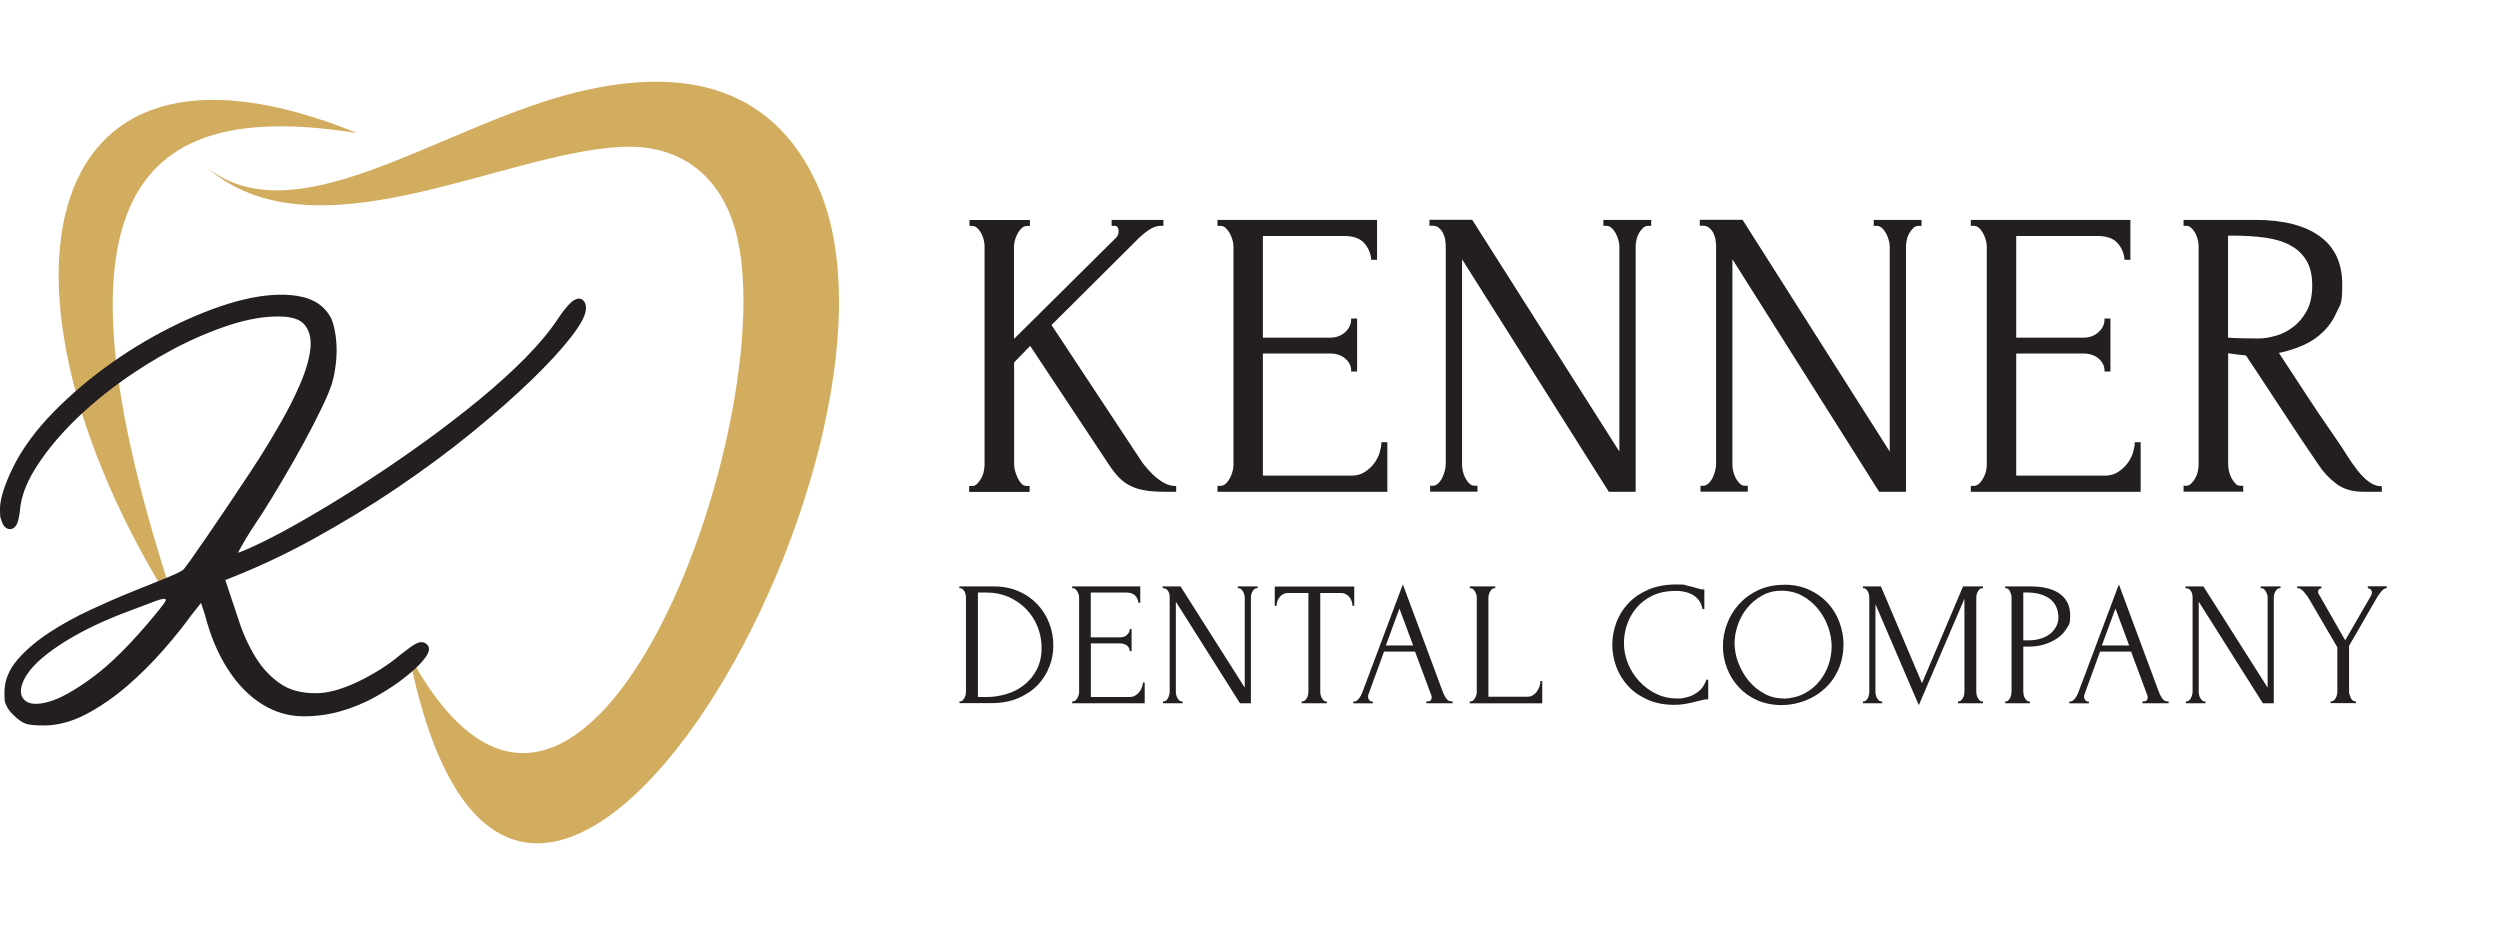 <svg width="306" height="114" viewBox="0 0 306 114" fill="none" xmlns="http://www.w3.org/2000/svg">
<path fill-rule="evenodd" clip-rule="evenodd" d="M89.624 26.918C87.502 21.085 82.936 17.695 76.193 17.974C61.658 18.56 38.369 32.052 25.23 20.416C35.953 29.066 53.239 15.923 69.505 11.569C82.322 8.137 94.372 9.658 100.194 22.983C114.547 55.911 62.984 145.098 50.041 80.064C71.808 120.666 97.262 47.93 89.611 26.931" fill="#D3AD5F"/>
<path fill-rule="evenodd" clip-rule="evenodd" d="M43.702 16.285C2.723 -0.402 -2.583 37.298 21.837 75.194C3.449 20.722 19.087 12.407 43.702 16.285Z" fill="#D3AD5F"/>
<path d="M70.985 36.559C70.65 36.517 70.3 36.657 69.938 36.977C69.686 37.201 69.421 37.494 69.128 37.856C68.849 38.205 68.583 38.568 68.374 38.903C67.355 40.452 66 42.084 64.353 43.758C62.691 45.447 60.792 47.163 58.712 48.879C56.617 50.595 54.397 52.312 52.08 53.986C49.748 55.674 47.43 57.265 45.196 58.716C42.934 60.195 40.742 61.548 38.69 62.762C36.637 63.976 34.794 64.995 33.217 65.804C31.653 66.599 30.396 67.185 29.488 67.534C29.349 67.59 29.223 67.632 29.125 67.66C29.237 67.436 29.405 67.129 29.642 66.711C30.215 65.706 30.983 64.492 31.932 63.097C32.812 61.716 33.719 60.237 34.627 58.688C35.548 57.139 36.414 55.618 37.196 54.167C37.992 52.702 38.704 51.335 39.304 50.079C39.932 48.795 40.351 47.791 40.617 47.01C40.784 46.437 40.938 45.768 41.035 45.042C41.147 44.303 41.203 43.577 41.203 42.865C41.203 42.154 41.147 41.456 41.035 40.8C40.924 40.145 40.784 39.573 40.603 39.126V39.098C39.835 37.508 38.438 36.545 36.414 36.224C34.515 35.917 32.295 36.071 29.81 36.67C27.366 37.257 24.699 38.247 21.879 39.587C19.073 40.926 16.322 42.531 13.739 44.358C11.142 46.186 8.726 48.223 6.562 50.428C4.384 52.646 2.695 54.949 1.55 57.293C0.503 59.469 0 61.102 0 62.288C0 63.474 0.056 63.32 0.182 63.725C0.237 63.92 0.419 64.52 0.935 64.716C1.061 64.757 1.689 64.953 2.08 64.116C2.234 63.781 2.346 63.264 2.443 62.483V62.455C2.569 60.892 3.183 59.19 4.272 57.432C5.389 55.618 6.842 53.804 8.573 52.032C10.318 50.246 12.315 48.544 14.507 46.94C16.699 45.335 18.989 43.912 21.279 42.698C23.569 41.484 25.858 40.521 28.064 39.796C30.256 39.084 32.253 38.736 34.012 38.736C35.772 38.736 36.763 39.098 37.321 39.796C37.894 40.535 38.117 41.47 37.992 42.67C37.852 43.94 37.433 45.391 36.749 46.982C36.051 48.6 35.241 50.205 34.334 51.767C33.971 52.409 33.468 53.274 32.784 54.404C32.127 55.493 31.36 56.693 30.508 57.976C29.656 59.26 28.776 60.572 27.883 61.911C26.989 63.237 26.151 64.478 25.384 65.595C24.588 66.753 23.945 67.674 23.415 68.427C22.773 69.348 22.521 69.641 22.424 69.739C22.27 69.864 21.795 70.157 20.371 70.729C19.184 71.204 17.788 71.776 16.182 72.418C14.577 73.059 12.859 73.813 11.058 74.65C9.257 75.487 7.568 76.422 6.046 77.413C4.51 78.417 3.211 79.519 2.178 80.705C1.089 81.947 0.545 83.301 0.545 84.738C0.545 86.175 0.614 85.91 0.768 86.314C0.922 86.733 1.243 87.152 1.717 87.584C2.234 88.1 2.695 88.421 3.142 88.575C3.56 88.728 4.272 88.798 5.362 88.798C7.065 88.798 8.838 88.324 10.597 87.389C12.315 86.482 13.976 85.324 15.554 83.97C17.104 82.631 18.598 81.152 19.952 79.603C21.307 78.068 22.479 76.603 23.443 75.264C23.89 74.692 24.281 74.203 24.602 73.799C24.741 74.203 24.895 74.664 25.076 75.208C25.719 77.748 26.654 79.994 27.869 81.877C29.098 83.803 30.564 85.282 32.211 86.273C33.663 87.152 35.227 87.626 36.861 87.668C38.452 87.71 40.044 87.514 41.594 87.082C43.13 86.649 44.61 86.049 45.964 85.282C47.319 84.528 48.505 83.747 49.511 82.952C50.516 82.156 51.298 81.445 51.814 80.803C52.108 80.454 52.889 79.505 52.275 78.892C52.108 78.724 51.647 78.389 50.893 78.794C50.544 78.975 49.971 79.38 49.148 80.036H49.134C48.324 80.733 47.458 81.361 46.551 81.933C45.643 82.505 44.694 83.022 43.758 83.468C42.837 83.915 41.915 84.249 41.035 84.501C40.17 84.738 39.36 84.849 38.62 84.849C36.875 84.849 35.409 84.459 34.278 83.663C33.119 82.854 32.114 81.794 31.304 80.482C30.48 79.157 29.768 77.608 29.209 75.892C28.679 74.287 28.134 72.641 27.576 70.994C31.164 69.613 34.738 67.953 38.243 66.027C41.887 64.032 45.406 61.883 48.701 59.651C51.996 57.418 55.068 55.144 57.846 52.87C60.611 50.609 63.04 48.461 65.079 46.493C67.103 44.526 68.723 42.768 69.882 41.275C71.138 39.656 71.725 38.526 71.725 37.717C71.725 36.908 71.264 36.601 70.985 36.559ZM20.05 73.882C19.785 74.259 19.338 74.817 18.71 75.571C16.001 78.822 13.557 81.264 11.365 82.882C9.173 84.501 7.358 85.519 5.92 85.91C4.482 86.3 3.491 86.217 2.946 85.631C2.402 85.045 2.429 84.194 3.002 83.064C3.672 81.78 5.082 80.412 7.26 78.975C9.425 77.538 12.078 76.213 15.205 75.013C16.741 74.427 17.9 73.994 18.682 73.701C19.45 73.408 19.938 73.269 20.148 73.296C20.357 73.324 20.329 73.52 20.05 73.897V73.882Z" fill="#231F20"/>
<path d="M125.661 59.581H125.913V60.083H118.75V59.581H119.001C119.267 59.581 119.504 59.483 119.7 59.274C119.895 59.079 120.076 58.841 120.23 58.576C120.384 58.311 120.495 58.018 120.551 57.697C120.621 57.376 120.649 57.083 120.649 56.818V30.127C120.649 29.889 120.621 29.624 120.551 29.331C120.481 29.024 120.37 28.745 120.23 28.48C120.076 28.215 119.909 27.992 119.7 27.81C119.504 27.629 119.281 27.531 119.043 27.531H118.792V27.029H125.955V27.531H125.703C125.438 27.531 125.201 27.629 125.005 27.81C124.81 27.992 124.628 28.215 124.475 28.48C124.321 28.745 124.209 29.024 124.126 29.331C124.042 29.638 124 29.903 124 30.127V41.749L136.734 29.122C136.929 28.885 137.041 28.62 137.041 28.327C137.041 27.797 136.845 27.531 136.44 27.531H136.189V27.029H142.305V27.531H142.053C141.579 27.531 141.104 27.699 140.601 28.034C140.099 28.369 139.596 28.787 139.093 29.289L128.566 39.754L139.638 56.539C139.666 56.609 139.819 56.804 140.085 57.139C140.35 57.474 140.671 57.823 141.062 58.186C141.439 58.548 141.886 58.883 142.36 59.162C142.849 59.441 143.338 59.595 143.84 59.595V60.097H142.64C141.634 60.097 140.797 60.041 140.112 59.916C139.428 59.804 138.828 59.609 138.339 59.344C137.837 59.079 137.39 58.744 137.013 58.339C136.622 57.934 136.231 57.432 135.84 56.832L126.122 42.154L124.014 44.303V56.818C124.014 57.083 124.056 57.362 124.14 57.669C124.223 57.976 124.335 58.269 124.461 58.548C124.6 58.828 124.768 59.079 124.963 59.274C125.159 59.469 125.396 59.581 125.661 59.581Z" fill="#231F20"/>
<path d="M143.966 60.195H142.654C141.648 60.195 140.783 60.139 140.098 60.014C139.4 59.902 138.8 59.693 138.283 59.428C137.767 59.163 137.32 58.814 136.929 58.409C136.538 58.005 136.147 57.502 135.742 56.888L126.094 42.336L124.126 44.359V56.833C124.126 57.084 124.167 57.363 124.251 57.656C124.335 57.949 124.447 58.242 124.572 58.521C124.698 58.786 124.866 59.023 125.047 59.218C125.229 59.4 125.424 59.483 125.661 59.483H126.024V60.209H118.624V59.483H118.987C119.225 59.483 119.434 59.4 119.602 59.218C119.797 59.023 119.965 58.8 120.104 58.549C120.244 58.297 120.356 58.005 120.412 57.697C120.481 57.391 120.509 57.098 120.509 56.846V30.155C120.509 29.931 120.481 29.666 120.412 29.373C120.342 29.08 120.244 28.815 120.104 28.55C119.965 28.299 119.797 28.076 119.602 27.908C119.42 27.741 119.239 27.657 119.029 27.657H118.666V26.932H126.066V27.657H125.703C125.466 27.657 125.256 27.741 125.075 27.908C124.879 28.09 124.712 28.299 124.572 28.55C124.433 28.815 124.307 29.094 124.237 29.373C124.153 29.666 124.112 29.918 124.112 30.141V41.484L136.65 29.052C136.831 28.843 136.915 28.606 136.915 28.327C136.915 27.713 136.636 27.643 136.426 27.643H136.063V26.918H142.402V27.643H142.039C141.592 27.643 141.132 27.811 140.643 28.132C140.154 28.453 139.652 28.871 139.163 29.373L128.705 39.782L139.735 56.484C139.763 56.526 139.833 56.651 140.182 57.07C140.448 57.404 140.769 57.753 141.146 58.116C141.523 58.479 141.955 58.8 142.43 59.079C142.891 59.344 143.366 59.483 143.854 59.483H143.966V60.209V60.195ZM126.136 41.973L135.938 56.763C136.329 57.363 136.72 57.851 137.097 58.256C137.474 58.646 137.906 58.981 138.395 59.232C138.884 59.497 139.47 59.679 140.14 59.79C140.811 59.902 141.662 59.958 142.654 59.958H143.743V59.679C143.268 59.665 142.779 59.511 142.318 59.246C141.83 58.953 141.383 58.618 140.992 58.256C140.601 57.893 140.28 57.53 140.001 57.195C139.638 56.735 139.554 56.623 139.54 56.567L128.412 39.726L128.482 39.657L139.009 29.192C139.512 28.69 140.029 28.257 140.531 27.922C141.048 27.573 141.565 27.406 142.053 27.406H142.193V27.141H136.315V27.406H136.454C136.775 27.406 137.166 27.559 137.166 28.327C137.166 29.094 137.055 28.955 136.831 29.206L123.902 42.029V30.127C123.902 29.876 123.944 29.597 124.028 29.29C124.112 28.983 124.237 28.69 124.391 28.411C124.544 28.132 124.726 27.894 124.935 27.699C125.159 27.49 125.424 27.392 125.717 27.392H125.857V27.127H118.918V27.392H119.057C119.322 27.392 119.56 27.49 119.783 27.699C119.993 27.894 120.174 28.132 120.328 28.411C120.481 28.69 120.593 28.983 120.663 29.29C120.733 29.597 120.761 29.876 120.761 30.113V56.805C120.761 57.07 120.733 57.377 120.663 57.712C120.593 58.046 120.481 58.353 120.328 58.618C120.174 58.898 119.993 59.135 119.783 59.344C119.56 59.567 119.295 59.679 119.001 59.679H118.862V59.944H125.801V59.679H125.661C125.368 59.679 125.103 59.567 124.879 59.344C124.67 59.135 124.489 58.883 124.349 58.59C124.209 58.297 124.098 58.005 124.014 57.697C123.93 57.391 123.888 57.098 123.888 56.819V44.247L126.122 41.959L126.136 41.973Z" fill="#231F20"/>
<path d="M149.132 59.581H149.383C149.649 59.581 149.886 59.483 150.082 59.302C150.277 59.12 150.459 58.897 150.612 58.632C150.766 58.367 150.877 58.088 150.961 57.781C151.045 57.474 151.087 57.195 151.087 56.93V30.127C151.087 29.889 151.045 29.624 150.961 29.331C150.877 29.024 150.766 28.745 150.612 28.48C150.459 28.215 150.291 27.992 150.082 27.81C149.886 27.629 149.649 27.531 149.383 27.531H149.132V27.029H168.428V31.689H167.925C167.856 30.922 167.562 30.252 167.018 29.666C166.487 29.08 165.65 28.787 164.519 28.787H154.438V41.456H162.759C163.527 41.456 164.17 41.219 164.686 40.759C165.203 40.298 165.468 39.74 165.468 39.112H165.971V45.377H165.468C165.468 44.777 165.217 44.261 164.714 43.828C164.211 43.396 163.555 43.172 162.759 43.172H154.438V58.353H165.412C166.041 58.353 166.599 58.2 167.06 57.907C167.534 57.6 167.925 57.251 168.233 56.832C168.554 56.414 168.777 55.967 168.931 55.479C169.084 54.99 169.154 54.586 169.154 54.251H169.657V60.111H149.104V59.609L149.132 59.581Z" fill="#231F20"/>
<path d="M169.796 60.195H149.02V59.469H149.383C149.621 59.469 149.83 59.386 150.012 59.218C150.207 59.051 150.375 58.828 150.514 58.576C150.654 58.325 150.766 58.046 150.849 57.753C150.933 57.46 150.975 57.195 150.975 56.93V30.127C150.975 29.903 150.933 29.638 150.849 29.359C150.766 29.066 150.654 28.787 150.514 28.536C150.375 28.285 150.193 28.062 150.012 27.894C149.83 27.727 149.621 27.643 149.383 27.643H149.02V26.918H168.554V31.801H167.828V31.689C167.758 30.95 167.465 30.294 166.948 29.722C166.431 29.164 165.622 28.885 164.533 28.885H154.577V41.331H162.787C163.527 41.331 164.142 41.108 164.644 40.661C165.133 40.215 165.384 39.684 165.384 39.098V38.987H166.11V45.475H165.384V45.363C165.384 44.791 165.147 44.317 164.672 43.898C164.197 43.479 163.569 43.27 162.787 43.27H154.577V58.214H165.44C166.054 58.214 166.585 58.074 167.032 57.781C167.493 57.488 167.87 57.139 168.177 56.735C168.484 56.33 168.721 55.883 168.861 55.423C169.001 54.949 169.084 54.558 169.084 54.237V54.125H169.81V60.223L169.796 60.195ZM149.244 59.972H169.559V54.335H169.28C169.266 54.656 169.182 55.046 169.056 55.479C168.903 55.967 168.665 56.442 168.33 56.86C168.009 57.293 167.604 57.656 167.13 57.962C166.641 58.269 166.068 58.437 165.412 58.437H154.326V43.033H162.759C163.583 43.033 164.267 43.256 164.784 43.717C165.273 44.149 165.538 44.651 165.58 45.237H165.859V39.21H165.58C165.552 39.824 165.273 40.368 164.77 40.828C164.239 41.317 163.555 41.554 162.759 41.554H154.326V28.648H164.519C165.677 28.648 166.557 28.955 167.116 29.569C167.646 30.141 167.953 30.81 168.037 31.564H168.316V27.141H149.244V27.406H149.383C149.677 27.406 149.942 27.503 150.165 27.713C150.375 27.908 150.556 28.145 150.71 28.424C150.863 28.703 150.989 28.996 151.073 29.303C151.157 29.61 151.199 29.889 151.199 30.141V56.944C151.199 57.223 151.157 57.516 151.073 57.823C150.989 58.13 150.863 58.423 150.71 58.702C150.556 58.981 150.375 59.218 150.165 59.413C149.942 59.623 149.677 59.721 149.383 59.721H149.244V59.986V59.972Z" fill="#231F20"/>
<path d="M180.478 59.581H180.729V60.083H175.172V59.581H175.423C175.661 59.581 175.884 59.483 176.093 59.274C176.317 59.079 176.484 58.841 176.624 58.576C176.75 58.311 176.861 58.018 176.945 57.697C177.029 57.376 177.071 57.083 177.071 56.818V30.127C177.071 29.889 177.043 29.624 177.001 29.331C176.945 29.024 176.861 28.745 176.722 28.48C176.582 28.215 176.401 27.992 176.177 27.81C175.94 27.629 175.661 27.531 175.326 27.531H175.074V27.029H180.143L198.336 55.674V30.127C198.336 29.889 198.294 29.624 198.21 29.331C198.126 29.024 198.014 28.745 197.861 28.48C197.707 28.215 197.54 27.992 197.33 27.81C197.135 27.629 196.897 27.531 196.632 27.531H196.381V27.029H201.994V27.531H201.742C201.477 27.531 201.24 27.629 201.044 27.81C200.849 27.992 200.667 28.215 200.514 28.48C200.36 28.745 200.248 29.024 200.193 29.331C200.123 29.638 200.095 29.903 200.095 30.127V60.083H196.981L178.83 31.326V56.818C178.83 57.083 178.858 57.376 178.928 57.697C178.998 58.018 179.109 58.311 179.249 58.576C179.403 58.841 179.57 59.079 179.78 59.274C179.975 59.469 180.212 59.581 180.478 59.581Z" fill="#231F20"/>
<path d="M200.192 60.195H196.911L196.883 60.139L178.956 31.731V56.832C178.956 57.097 178.984 57.376 179.053 57.683C179.123 57.99 179.221 58.269 179.361 58.52C179.5 58.772 179.668 59.009 179.863 59.19C180.045 59.372 180.24 59.455 180.478 59.455H180.841V60.181H175.046V59.455H175.409C175.619 59.455 175.814 59.358 176.01 59.19C176.219 58.995 176.387 58.772 176.512 58.52C176.638 58.255 176.75 57.976 176.833 57.669C176.917 57.362 176.959 57.083 176.959 56.818V30.127C176.959 29.903 176.931 29.638 176.889 29.345C176.847 29.052 176.75 28.787 176.624 28.522C176.498 28.271 176.317 28.062 176.107 27.88C175.898 27.713 175.633 27.629 175.325 27.629H174.962V26.904H180.198L198.21 55.27V30.127C198.21 29.903 198.168 29.652 198.084 29.359C198 29.066 197.889 28.787 197.749 28.536C197.609 28.285 197.442 28.062 197.246 27.894C197.065 27.727 196.855 27.643 196.618 27.643H196.255V26.918H202.105V27.643H201.742C201.505 27.643 201.295 27.727 201.114 27.894C200.919 28.076 200.751 28.285 200.611 28.536C200.472 28.787 200.36 29.066 200.304 29.359C200.234 29.652 200.206 29.903 200.206 30.14V60.209L200.192 60.195ZM197.023 59.972H199.955V30.127C199.955 29.889 199.983 29.61 200.053 29.303C200.123 28.996 200.234 28.703 200.388 28.424C200.542 28.145 200.723 27.908 200.932 27.713C201.156 27.503 201.421 27.406 201.714 27.406H201.854V27.141H196.465V27.406H196.604C196.897 27.406 197.163 27.503 197.386 27.713C197.595 27.908 197.777 28.145 197.931 28.424C198.084 28.689 198.21 28.996 198.294 29.303C198.377 29.61 198.419 29.889 198.419 30.14V56.079L180.045 27.141H175.158V27.406H175.298C175.661 27.406 175.968 27.503 176.219 27.699C176.47 27.894 176.666 28.131 176.805 28.41C176.945 28.689 177.043 28.983 177.099 29.289C177.155 29.596 177.169 29.875 177.169 30.113V56.804C177.169 57.083 177.127 57.39 177.043 57.711C176.959 58.032 176.847 58.339 176.708 58.604C176.568 58.883 176.387 59.134 176.149 59.344C175.912 59.567 175.661 59.679 175.395 59.679H175.256V59.944H180.589V59.679H180.45C180.156 59.679 179.891 59.567 179.668 59.344C179.458 59.134 179.277 58.897 179.123 58.618C178.97 58.339 178.858 58.032 178.788 57.711C178.718 57.39 178.69 57.083 178.69 56.804V30.908L197.009 59.944L197.023 59.972Z" fill="#231F20"/>
<path d="M213.568 59.581H213.82V60.083H208.263V59.581H208.514C208.751 59.581 208.975 59.483 209.184 59.274C209.408 59.079 209.575 58.841 209.715 58.576C209.84 58.311 209.952 58.018 210.036 57.697C210.12 57.376 210.162 57.083 210.162 56.818V30.127C210.162 29.889 210.134 29.624 210.092 29.331C210.036 29.024 209.952 28.745 209.813 28.48C209.673 28.215 209.491 27.992 209.268 27.81C209.031 27.629 208.751 27.531 208.416 27.531H208.165V27.029H213.233L231.426 55.674V30.127C231.426 29.889 231.384 29.624 231.301 29.331C231.217 29.024 231.105 28.745 230.952 28.48C230.798 28.215 230.63 27.992 230.421 27.81C230.226 27.629 229.988 27.531 229.723 27.531H229.472V27.029H235.084V27.531H234.833C234.568 27.531 234.33 27.629 234.135 27.81C233.94 27.992 233.758 28.215 233.604 28.48C233.451 28.745 233.339 29.024 233.283 29.331C233.213 29.638 233.186 29.903 233.186 30.127V60.083H230.072L211.921 31.326V56.818C211.921 57.083 211.949 57.376 212.019 57.697C212.088 58.018 212.2 58.311 212.34 58.576C212.493 58.841 212.661 59.079 212.87 59.274C213.066 59.469 213.303 59.581 213.568 59.581Z" fill="#231F20"/>
<path d="M233.283 60.195H230.002L229.974 60.139L212.047 31.731V56.832C212.047 57.097 212.074 57.376 212.144 57.683C212.214 57.99 212.312 58.269 212.451 58.52C212.591 58.772 212.759 59.009 212.954 59.19C213.136 59.372 213.331 59.455 213.568 59.455H213.931V60.181H208.137V59.455H208.5C208.71 59.455 208.905 59.358 209.1 59.19C209.31 58.995 209.477 58.772 209.603 58.52C209.729 58.255 209.84 57.976 209.924 57.669C210.008 57.362 210.05 57.083 210.05 56.818V30.127C210.05 29.903 210.022 29.638 209.98 29.345C209.938 29.052 209.84 28.787 209.715 28.522C209.589 28.271 209.408 28.062 209.198 27.88C208.989 27.713 208.724 27.629 208.416 27.629H208.053V26.904H213.289L231.301 55.27V30.127C231.301 29.903 231.259 29.652 231.175 29.359C231.091 29.066 230.98 28.787 230.84 28.536C230.7 28.285 230.533 28.062 230.337 27.894C230.156 27.727 229.946 27.643 229.709 27.643H229.346V26.918H235.196V27.643H234.833C234.596 27.643 234.386 27.727 234.205 27.894C234.009 28.076 233.842 28.285 233.702 28.536C233.563 28.787 233.451 29.066 233.395 29.359C233.325 29.652 233.297 29.903 233.297 30.14V60.209L233.283 60.195ZM230.128 59.972H233.06V30.127C233.06 29.889 233.088 29.61 233.158 29.303C233.227 28.996 233.339 28.703 233.493 28.424C233.646 28.145 233.828 27.908 234.037 27.713C234.261 27.503 234.526 27.406 234.819 27.406H234.959V27.141H229.569V27.406H229.709C230.002 27.406 230.267 27.503 230.491 27.713C230.7 27.908 230.882 28.145 231.035 28.424C231.189 28.689 231.315 28.996 231.398 29.303C231.482 29.61 231.524 29.889 231.524 30.14V56.079L213.15 27.141H208.263V27.406H208.402C208.765 27.406 209.073 27.503 209.324 27.699C209.575 27.894 209.771 28.131 209.91 28.41C210.05 28.689 210.148 28.983 210.204 29.289C210.259 29.596 210.273 29.875 210.273 30.113V56.804C210.273 57.083 210.231 57.39 210.148 57.711C210.064 58.032 209.952 58.339 209.813 58.604C209.673 58.883 209.491 59.134 209.254 59.344C209.017 59.567 208.765 59.679 208.5 59.679H208.36V59.944H213.694V59.679H213.554C213.261 59.679 212.996 59.567 212.773 59.344C212.563 59.134 212.382 58.897 212.228 58.618C212.074 58.339 211.963 58.032 211.893 57.711C211.823 57.39 211.795 57.083 211.795 56.804V30.908L230.114 59.944L230.128 59.972Z" fill="#231F20"/>
<path d="M241.34 59.581H241.591C241.856 59.581 242.094 59.483 242.289 59.302C242.485 59.12 242.666 58.897 242.82 58.632C242.973 58.367 243.085 58.088 243.169 57.781C243.252 57.474 243.294 57.195 243.294 56.93V30.127C243.294 29.889 243.252 29.624 243.169 29.331C243.085 29.024 242.973 28.745 242.82 28.48C242.666 28.215 242.498 27.992 242.289 27.81C242.094 27.629 241.856 27.531 241.591 27.531H241.34V27.029H260.636V31.689H260.133C260.063 30.922 259.77 30.252 259.225 29.666C258.695 29.08 257.857 28.787 256.726 28.787H246.645V41.456H254.967C255.735 41.456 256.377 41.219 256.894 40.759C257.41 40.298 257.676 39.74 257.676 39.112H258.178V45.377H257.676C257.676 44.777 257.424 44.261 256.922 43.828C256.419 43.396 255.763 43.172 254.967 43.172H246.645V58.353H257.62C258.248 58.353 258.807 58.2 259.267 57.907C259.728 57.6 260.133 57.251 260.44 56.832C260.761 56.414 260.985 55.967 261.138 55.479C261.292 54.99 261.362 54.586 261.362 54.251H261.864V60.111H241.312V59.609L241.34 59.581Z" fill="#231F20"/>
<path d="M262.004 60.195H241.228V59.469H241.591C241.828 59.469 242.038 59.386 242.219 59.218C242.415 59.051 242.582 58.828 242.722 58.576C242.861 58.325 242.987 58.046 243.057 57.753C243.141 57.46 243.183 57.181 243.183 56.93V30.127C243.183 29.903 243.141 29.652 243.057 29.359C242.973 29.066 242.861 28.787 242.722 28.536C242.582 28.285 242.415 28.062 242.219 27.894C242.038 27.727 241.828 27.643 241.591 27.643H241.228V26.918H260.761V31.801H260.035V31.689C259.965 30.95 259.672 30.294 259.156 29.722C258.653 29.164 257.829 28.885 256.74 28.885H246.785V41.331H254.995C255.735 41.331 256.349 41.108 256.852 40.661C257.34 40.215 257.592 39.698 257.592 39.098V38.987H258.318V45.475H257.592V45.363C257.592 44.791 257.354 44.317 256.88 43.898C256.405 43.479 255.763 43.27 254.995 43.27H246.785V58.214H257.648C258.262 58.214 258.793 58.074 259.239 57.781C259.686 57.488 260.077 57.139 260.384 56.735C260.691 56.33 260.929 55.883 261.068 55.423C261.208 54.949 261.292 54.558 261.292 54.237V54.125H262.018V60.223L262.004 60.195ZM241.451 59.972H261.767V54.335H261.487C261.473 54.656 261.39 55.046 261.264 55.479C261.11 55.967 260.873 56.442 260.538 56.86C260.217 57.293 259.812 57.656 259.337 57.962C258.848 58.269 258.276 58.437 257.62 58.437H246.534V43.033H254.967C255.791 43.033 256.475 43.256 256.991 43.717C257.48 44.149 257.745 44.651 257.773 45.237H258.053V39.21H257.773C257.745 39.824 257.466 40.368 256.963 40.828C256.433 41.317 255.749 41.554 254.953 41.554H246.52V28.648H256.712C257.871 28.648 258.751 28.955 259.309 29.569C259.84 30.141 260.147 30.81 260.231 31.564H260.51V27.141H241.437V27.406H241.577C241.87 27.406 242.135 27.503 242.359 27.713C242.568 27.908 242.75 28.145 242.903 28.424C243.057 28.703 243.183 28.996 243.266 29.303C243.35 29.61 243.392 29.889 243.392 30.141V56.944C243.392 57.223 243.35 57.516 243.266 57.823C243.183 58.13 243.057 58.423 242.903 58.702C242.75 58.981 242.568 59.218 242.359 59.413C242.135 59.623 241.87 59.721 241.577 59.721H241.437V59.986L241.451 59.972Z" fill="#231F20"/>
<path d="M274.207 59.581H274.458V60.083H267.393V59.581H267.645C267.882 59.581 268.092 59.483 268.301 59.274C268.496 59.079 268.678 58.841 268.832 58.576C268.985 58.311 269.097 58.018 269.153 57.697C269.222 57.376 269.25 57.083 269.25 56.818V30.127C269.25 29.889 269.222 29.624 269.153 29.331C269.083 29.024 268.971 28.745 268.832 28.48C268.678 28.215 268.51 27.992 268.301 27.81C268.105 27.629 267.882 27.531 267.645 27.531H267.393V27.029H276.12C279.457 27.029 282.04 27.685 283.869 28.983C285.684 30.28 286.606 32.206 286.606 34.745C286.606 37.284 286.396 37.131 285.977 38.08C285.558 39.029 285 39.852 284.302 40.535C283.604 41.219 282.766 41.777 281.817 42.182C280.867 42.6 279.848 42.907 278.787 43.103L282.389 48.614C283.255 49.953 284.148 51.265 285.042 52.549C285.949 53.832 286.829 55.158 287.695 56.525C287.932 56.86 288.183 57.209 288.477 57.572C288.756 57.934 289.063 58.269 289.384 58.576C289.705 58.883 290.04 59.12 290.389 59.302C290.738 59.483 291.102 59.581 291.465 59.581V60.083H289.314C287.974 60.083 286.885 59.762 286.033 59.106C285.181 58.451 284.469 57.697 283.897 56.832C282.389 54.628 280.895 52.395 279.415 50.121C277.921 47.847 276.455 45.614 274.975 43.41C274.612 43.382 274.221 43.34 273.802 43.284C273.383 43.228 272.992 43.172 272.629 43.103V56.832C272.629 57.097 272.657 57.39 272.727 57.711C272.797 58.032 272.909 58.325 273.048 58.59C273.202 58.855 273.369 59.093 273.551 59.288C273.732 59.483 273.956 59.595 274.221 59.595L274.207 59.581ZM272.601 28.731V41.456H272.853C273.118 41.484 273.551 41.512 274.137 41.526C274.724 41.54 275.45 41.554 276.315 41.554C277.181 41.554 277.753 41.442 278.549 41.233C279.331 41.01 280.071 40.647 280.755 40.131C281.44 39.614 282.012 38.931 282.459 38.108C282.906 37.27 283.129 36.224 283.129 34.954C283.129 33.685 282.892 32.652 282.403 31.843C281.914 31.047 281.244 30.406 280.392 29.945C279.541 29.485 278.507 29.164 277.307 28.996C276.106 28.829 274.779 28.745 273.341 28.745H272.587L272.601 28.731Z" fill="#231F20"/>
<path d="M291.562 60.195H289.286C287.932 60.195 286.801 59.86 285.935 59.19C285.07 58.535 284.344 57.753 283.785 56.888C282.277 54.684 280.769 52.423 279.303 50.177C277.837 47.93 276.357 45.698 274.905 43.507C274.57 43.479 274.193 43.438 273.774 43.382C273.397 43.34 273.048 43.284 272.727 43.228V56.818C272.727 57.083 272.755 57.362 272.825 57.669C272.895 57.976 272.992 58.255 273.132 58.507C273.272 58.772 273.439 58.995 273.621 59.19C273.788 59.372 273.97 59.455 274.207 59.455H274.57V60.181H267.268V59.455H267.631C267.84 59.455 268.022 59.372 268.203 59.19C268.399 58.995 268.566 58.772 268.706 58.52C268.845 58.269 268.957 57.976 269.013 57.683C269.083 57.376 269.111 57.083 269.111 56.832V30.141C269.111 29.917 269.083 29.652 269.013 29.359C268.943 29.066 268.845 28.801 268.706 28.536C268.566 28.285 268.399 28.062 268.203 27.894C268.022 27.727 267.84 27.643 267.631 27.643H267.268V26.918H276.106C279.457 26.918 282.082 27.587 283.911 28.899C285.754 30.224 286.689 32.192 286.689 34.759C286.689 37.326 286.48 37.173 286.047 38.136C285.628 39.098 285.056 39.935 284.344 40.619C283.632 41.317 282.794 41.875 281.831 42.293C280.923 42.684 279.96 42.991 278.94 43.2L282.459 48.572C283.311 49.884 284.204 51.209 285.112 52.507C286.005 53.777 286.899 55.116 287.765 56.497C287.988 56.818 288.253 57.181 288.532 57.544C288.812 57.907 289.105 58.242 289.426 58.535C289.733 58.828 290.068 59.065 290.403 59.246C290.739 59.413 291.074 59.511 291.423 59.511H291.534V60.237L291.562 60.195ZM272.49 42.963L272.629 42.991C272.992 43.061 273.383 43.117 273.802 43.158C274.235 43.214 274.626 43.256 274.975 43.284H275.031L275.059 43.34C276.525 45.531 278.019 47.791 279.499 50.051C280.965 52.298 282.473 54.558 283.981 56.763C284.539 57.614 285.251 58.367 286.089 59.009C286.913 59.637 288.002 59.958 289.3 59.958H291.339V59.679C290.99 59.665 290.655 59.567 290.32 59.4C289.957 59.218 289.622 58.967 289.286 58.66C288.965 58.353 288.658 58.018 288.365 57.642C288.086 57.279 287.82 56.916 287.583 56.581C286.717 55.214 285.824 53.874 284.93 52.605C284.023 51.307 283.129 49.995 282.277 48.67L278.577 43.019L278.745 42.991C279.806 42.796 280.811 42.489 281.747 42.07C282.682 41.666 283.506 41.108 284.19 40.438C284.874 39.768 285.433 38.959 285.838 38.024C286.243 37.089 286.452 35.987 286.452 34.745C286.452 32.261 285.545 30.35 283.771 29.08C281.984 27.797 279.401 27.155 276.092 27.155H267.491V27.42H267.631C267.896 27.42 268.133 27.517 268.357 27.727C268.566 27.922 268.748 28.159 268.901 28.438C269.055 28.717 269.167 29.01 269.236 29.317C269.306 29.624 269.334 29.903 269.334 30.141V56.832C269.334 57.097 269.306 57.404 269.236 57.739C269.167 58.074 269.055 58.381 268.901 58.646C268.748 58.925 268.566 59.162 268.357 59.372C268.133 59.595 267.882 59.706 267.617 59.706H267.477V59.972H274.319V59.706H274.179C273.886 59.706 273.621 59.595 273.411 59.372C273.216 59.162 273.048 58.925 272.895 58.646C272.741 58.367 272.629 58.06 272.56 57.739C272.49 57.418 272.462 57.111 272.462 56.832V42.963H272.49ZM276.301 41.666C275.408 41.666 274.696 41.666 274.123 41.638C273.537 41.624 273.104 41.596 272.839 41.568H272.49V28.62H273.355C274.793 28.62 276.12 28.703 277.335 28.871C278.549 29.038 279.597 29.359 280.462 29.834C281.328 30.308 282.012 30.964 282.515 31.773C283.003 32.596 283.255 33.657 283.255 34.94C283.255 36.224 283.017 37.298 282.571 38.15C282.11 39.001 281.537 39.684 280.839 40.215C280.141 40.745 279.387 41.121 278.591 41.331C277.795 41.554 277.041 41.666 276.329 41.666H276.301ZM272.713 41.331H272.853C273.132 41.359 273.551 41.386 274.137 41.401C274.71 41.414 275.422 41.428 276.315 41.428C277.209 41.428 277.74 41.317 278.521 41.108C279.289 40.898 280.015 40.535 280.686 40.019C281.356 39.517 281.914 38.847 282.361 38.024C282.794 37.215 283.017 36.168 283.017 34.926C283.017 33.685 282.78 32.666 282.305 31.885C281.831 31.103 281.174 30.475 280.337 30.029C279.499 29.569 278.48 29.262 277.293 29.094C276.092 28.927 274.766 28.843 273.355 28.843H272.713V41.331Z" fill="#231F20"/>
<path d="M117.437 85.854H117.549C117.647 85.854 117.745 85.812 117.828 85.728C117.912 85.645 117.996 85.547 118.052 85.421C118.122 85.31 118.163 85.184 118.191 85.045C118.219 84.905 118.233 84.78 118.233 84.668V73.129C118.233 73.031 118.219 72.906 118.191 72.78C118.163 72.655 118.122 72.529 118.066 72.418C118.01 72.306 117.94 72.208 117.842 72.124C117.759 72.041 117.661 71.999 117.535 71.999H117.423V71.776H121.612C122.757 71.776 123.776 71.971 124.684 72.376C125.591 72.766 126.359 73.311 126.988 73.98C127.616 74.65 128.091 75.417 128.426 76.282C128.761 77.147 128.928 78.054 128.928 78.989C128.928 79.924 128.775 80.733 128.454 81.57C128.133 82.408 127.658 83.175 127.03 83.831C126.387 84.501 125.605 85.031 124.642 85.449C123.693 85.854 122.59 86.063 121.333 86.063H117.437V85.84V85.854ZM127.49 79.31C127.49 78.389 127.323 77.51 126.988 76.687C126.653 75.864 126.192 75.152 125.591 74.538C124.991 73.924 124.279 73.436 123.469 73.073C122.645 72.71 121.766 72.529 120.802 72.529H119.699V85.31H120.844C121.626 85.31 122.408 85.184 123.204 84.947C124 84.71 124.712 84.347 125.34 83.845C125.982 83.343 126.499 82.729 126.89 81.975C127.281 81.222 127.49 80.343 127.49 79.31Z" fill="#231F20"/>
<path d="M131.232 85.854H131.344C131.456 85.854 131.567 85.812 131.651 85.728C131.735 85.645 131.819 85.547 131.875 85.435C131.944 85.324 131.986 85.198 132.028 85.073C132.07 84.947 132.084 84.822 132.084 84.71V73.129C132.084 73.031 132.07 72.906 132.028 72.78C131.986 72.655 131.944 72.529 131.875 72.418C131.805 72.306 131.735 72.208 131.651 72.124C131.567 72.041 131.47 71.999 131.344 71.999H131.232V71.776H139.568V73.785H139.344C139.317 73.45 139.191 73.157 138.953 72.906C138.716 72.655 138.367 72.529 137.864 72.529H133.508V78.013H137.11C137.446 78.013 137.725 77.915 137.948 77.706C138.172 77.51 138.283 77.259 138.283 76.994H138.507V79.701H138.283C138.283 79.436 138.172 79.213 137.962 79.031C137.739 78.85 137.46 78.752 137.124 78.752H133.522V85.31H138.269C138.549 85.31 138.786 85.24 138.981 85.115C139.177 84.989 139.358 84.835 139.484 84.654C139.624 84.473 139.721 84.277 139.791 84.068C139.861 83.859 139.889 83.677 139.889 83.538H140.112V86.077H131.232V85.854Z" fill="#231F20"/>
<path d="M144.636 85.854H144.748V86.077H142.346V85.854H142.458C142.556 85.854 142.653 85.812 142.751 85.728C142.849 85.645 142.919 85.547 142.975 85.421C143.03 85.31 143.086 85.184 143.114 85.045C143.156 84.905 143.17 84.78 143.17 84.668V73.129C143.17 73.031 143.17 72.906 143.142 72.78C143.114 72.655 143.086 72.529 143.017 72.418C142.961 72.306 142.877 72.208 142.779 72.124C142.681 72.041 142.556 71.999 142.416 71.999H142.304V71.776H144.497L152.357 84.166V73.129C152.357 73.031 152.343 72.906 152.302 72.78C152.26 72.655 152.218 72.529 152.148 72.418C152.078 72.306 152.008 72.208 151.925 72.124C151.841 72.041 151.743 71.999 151.617 71.999H151.506V71.776H153.935V71.999H153.823C153.712 71.999 153.6 72.041 153.516 72.124C153.432 72.208 153.349 72.306 153.293 72.418C153.223 72.529 153.181 72.655 153.153 72.78C153.125 72.906 153.111 73.031 153.111 73.129V86.077H151.771L143.924 73.645V84.668C143.924 84.78 143.924 84.905 143.966 85.045C143.994 85.184 144.036 85.31 144.106 85.421C144.175 85.533 144.245 85.645 144.329 85.728C144.413 85.812 144.51 85.854 144.636 85.854Z" fill="#231F20"/>
<path d="M162.285 85.854H162.396V86.077H159.325V85.854H159.436C159.548 85.854 159.66 85.812 159.743 85.728C159.827 85.645 159.911 85.547 159.967 85.421C160.037 85.31 160.079 85.184 160.106 85.045C160.134 84.905 160.148 84.78 160.148 84.668V72.585H157.635C157.398 72.585 157.202 72.641 157.035 72.738C156.867 72.836 156.714 72.962 156.602 73.115C156.49 73.269 156.406 73.436 156.337 73.617C156.281 73.799 156.253 73.98 156.253 74.148H156.029V71.79H165.761V74.148H165.538C165.538 73.98 165.51 73.799 165.454 73.617C165.398 73.436 165.314 73.269 165.189 73.115C165.063 72.962 164.923 72.836 164.756 72.738C164.588 72.641 164.379 72.585 164.156 72.585H161.6V84.668C161.6 84.78 161.6 84.905 161.642 85.045C161.67 85.184 161.712 85.31 161.782 85.421C161.852 85.533 161.922 85.645 162.005 85.728C162.089 85.812 162.187 85.854 162.299 85.854H162.285Z" fill="#231F20"/>
<path d="M174.599 85.854H174.711C175.06 85.854 175.228 85.701 175.228 85.38C175.228 85.059 175.2 85.142 175.158 85.017L173.203 79.757H169.405L167.521 84.933C167.479 85.045 167.451 85.156 167.451 85.254C167.451 85.435 167.507 85.589 167.604 85.701C167.702 85.812 167.814 85.868 167.925 85.868H168.037V86.091H165.636V85.868H165.747C165.929 85.868 166.124 85.756 166.306 85.533C166.487 85.31 166.641 85.045 166.753 84.738L171.709 71.525L176.568 84.598C176.666 84.891 176.805 85.17 176.987 85.449C177.169 85.728 177.406 85.854 177.685 85.854H177.797V86.077H174.585V85.854H174.599ZM169.629 79.003H172.966L171.29 74.483L169.629 79.003Z" fill="#231F20"/>
<path d="M179.905 85.854H180.017C180.128 85.854 180.24 85.812 180.324 85.728C180.408 85.645 180.492 85.547 180.547 85.435C180.617 85.324 180.659 85.198 180.701 85.073C180.743 84.947 180.757 84.822 180.757 84.71V73.129C180.757 73.031 180.743 72.906 180.701 72.78C180.659 72.655 180.617 72.529 180.547 72.418C180.478 72.306 180.408 72.208 180.324 72.124C180.24 72.041 180.142 71.999 180.017 71.999H179.905V71.776H183.019V71.999H182.907C182.795 71.999 182.684 72.041 182.6 72.124C182.516 72.208 182.446 72.306 182.376 72.418C182.321 72.529 182.265 72.655 182.237 72.78C182.195 72.906 182.181 73.031 182.181 73.129V85.282H186.928C187.207 85.282 187.445 85.212 187.64 85.087C187.836 84.961 188.017 84.794 188.143 84.598C188.282 84.403 188.38 84.194 188.45 83.97C188.52 83.747 188.548 83.538 188.548 83.356H188.771V86.091H179.891V85.868L179.905 85.854Z" fill="#231F20"/>
<path d="M205.037 72.334C203.962 72.334 203.041 72.529 202.259 72.906C201.477 73.283 200.821 73.785 200.304 74.399C199.788 75.013 199.397 75.697 199.145 76.464C198.894 77.231 198.768 77.985 198.768 78.738C198.768 79.492 198.936 80.427 199.271 81.236C199.606 82.045 200.067 82.771 200.653 83.399C201.24 84.026 201.924 84.529 202.706 84.919C203.488 85.296 204.325 85.492 205.247 85.492C206.168 85.492 205.819 85.464 206.168 85.408C206.517 85.352 206.866 85.24 207.215 85.073C207.565 84.906 207.886 84.668 208.179 84.375C208.472 84.068 208.695 83.678 208.863 83.189H209.086V85.589C208.863 85.589 208.64 85.617 208.402 85.673C208.165 85.729 207.9 85.798 207.606 85.868C207.229 85.966 206.811 86.064 206.364 86.147C205.903 86.231 205.428 86.273 204.926 86.273C203.669 86.273 202.566 86.05 201.617 85.617C200.667 85.184 199.871 84.626 199.243 83.929C198.615 83.231 198.14 82.45 197.819 81.585C197.512 80.706 197.344 79.827 197.344 78.934C197.344 78.041 197.498 77.148 197.819 76.269C198.126 75.39 198.615 74.594 199.257 73.897C199.899 73.199 200.723 72.627 201.7 72.195C202.678 71.762 203.837 71.539 205.163 71.539C206.489 71.539 206.071 71.581 206.448 71.664C206.825 71.748 207.174 71.832 207.481 71.929C207.704 71.999 207.9 72.055 208.081 72.097C208.263 72.139 208.444 72.153 208.612 72.153V74.552H208.388C208.305 74.106 208.137 73.729 207.914 73.436C207.676 73.143 207.411 72.92 207.104 72.753C206.797 72.599 206.462 72.487 206.112 72.418C205.763 72.348 205.414 72.32 205.079 72.32L205.037 72.334Z" fill="#231F20"/>
<path d="M218.357 71.566C219.488 71.566 220.494 71.762 221.387 72.166C222.281 72.557 223.049 73.101 223.677 73.771C224.305 74.441 224.794 75.222 225.129 76.115C225.464 77.008 225.646 77.929 225.646 78.892C225.646 79.854 225.45 80.971 225.045 81.877C224.655 82.784 224.11 83.566 223.412 84.222C222.714 84.877 221.918 85.38 220.996 85.742C220.075 86.105 219.097 86.3 218.064 86.3C217.031 86.3 215.956 86.105 215.062 85.701C214.169 85.296 213.429 84.766 212.814 84.096C212.2 83.426 211.725 82.673 211.39 81.808C211.055 80.943 210.888 80.036 210.888 79.101C210.888 78.166 211.055 77.259 211.39 76.366C211.725 75.459 212.214 74.664 212.856 73.952C213.499 73.241 214.28 72.669 215.202 72.236C216.123 71.803 217.185 71.58 218.371 71.58L218.357 71.566ZM218.344 85.519C219.307 85.477 220.159 85.254 220.899 84.863C221.625 84.473 222.239 83.956 222.728 83.343C223.216 82.729 223.579 82.059 223.831 81.319C224.068 80.58 224.194 79.854 224.194 79.129C224.194 78.403 224.054 77.538 223.761 76.729C223.468 75.92 223.063 75.194 222.518 74.524C221.988 73.869 221.345 73.338 220.591 72.92C219.851 72.515 219.014 72.306 218.078 72.306C217.143 72.306 216.375 72.501 215.663 72.906C214.951 73.296 214.35 73.813 213.848 74.427C213.345 75.041 212.968 75.738 212.703 76.506C212.437 77.273 212.312 78.026 212.312 78.752C212.312 79.478 212.465 80.343 212.773 81.138C213.08 81.933 213.499 82.659 214.029 83.315C214.56 83.97 215.202 84.487 215.928 84.891C216.654 85.296 217.464 85.491 218.33 85.491L218.344 85.519Z" fill="#231F20"/>
<path d="M239.65 85.854H239.762C239.86 85.854 239.957 85.812 240.041 85.728C240.125 85.645 240.209 85.547 240.264 85.421C240.334 85.31 240.376 85.184 240.404 85.045C240.432 84.905 240.446 84.78 240.446 84.668V73.283L234.861 86.314L229.555 73.952V84.668C229.555 84.78 229.555 84.905 229.597 85.045C229.625 85.184 229.667 85.31 229.737 85.421C229.807 85.533 229.876 85.645 229.96 85.728C230.044 85.812 230.142 85.854 230.267 85.854H230.379V86.077H228.02V85.854H228.131C228.229 85.854 228.327 85.812 228.41 85.728C228.494 85.645 228.564 85.547 228.634 85.421C228.69 85.31 228.732 85.184 228.759 85.045C228.787 84.905 228.801 84.78 228.801 84.668V73.129C228.801 73.031 228.787 72.906 228.759 72.78C228.732 72.655 228.69 72.529 228.634 72.418C228.578 72.306 228.508 72.208 228.41 72.124C228.327 72.041 228.229 71.999 228.131 71.999H228.02V71.776H230.226L235.252 83.622L240.278 71.776H242.722V71.999H242.61C242.498 71.999 242.387 72.041 242.303 72.124C242.219 72.208 242.135 72.306 242.08 72.418C242.01 72.529 241.968 72.655 241.94 72.78C241.912 72.906 241.898 73.031 241.898 73.129V84.668C241.898 84.78 241.912 84.905 241.94 85.045C241.968 85.184 242.01 85.31 242.08 85.421C242.149 85.533 242.219 85.645 242.303 85.728C242.387 85.812 242.485 85.854 242.61 85.854H242.722V86.077H239.65V85.854Z" fill="#231F20"/>
<path d="M245.417 71.776H248.488C250.094 71.776 251.309 72.083 252.146 72.697C252.97 73.311 253.389 74.175 253.389 75.306C253.389 76.436 253.249 76.45 252.956 76.924C252.663 77.399 252.286 77.803 251.811 78.124C251.337 78.445 250.806 78.696 250.22 78.878C249.633 79.045 249.047 79.143 248.474 79.143H247.651V84.668C247.651 84.78 247.665 84.905 247.692 85.045C247.72 85.184 247.762 85.31 247.832 85.421C247.902 85.533 247.972 85.645 248.055 85.728C248.139 85.812 248.237 85.854 248.349 85.854H248.46V86.077H245.431V85.854H245.542C245.64 85.854 245.738 85.812 245.822 85.728C245.905 85.645 245.975 85.547 246.045 85.421C246.101 85.31 246.143 85.184 246.171 85.045C246.198 84.905 246.212 84.78 246.212 84.668V73.129C246.212 72.934 246.157 72.697 246.045 72.431C245.933 72.166 245.766 72.027 245.542 71.999H245.431V71.776H245.417ZM247.651 72.529V78.375H248.307C248.893 78.375 249.41 78.292 249.871 78.138C250.331 77.985 250.708 77.775 251.016 77.51C251.323 77.245 251.546 76.952 251.714 76.617C251.867 76.282 251.951 75.948 251.951 75.599C251.951 75.25 251.881 74.79 251.742 74.413C251.602 74.05 251.379 73.715 251.071 73.436C250.764 73.157 250.345 72.934 249.843 72.766C249.34 72.599 248.712 72.515 247.972 72.515H247.665L247.651 72.529Z" fill="#231F20"/>
<path d="M262.241 85.854H262.353C262.702 85.854 262.87 85.701 262.87 85.38C262.87 85.059 262.842 85.142 262.8 85.017L260.845 79.757H257.047L255.162 84.933C255.12 85.045 255.093 85.156 255.093 85.254C255.093 85.435 255.148 85.589 255.246 85.701C255.344 85.812 255.456 85.868 255.567 85.868H255.679V86.091H253.277V85.868H253.389C253.571 85.868 253.766 85.756 253.948 85.533C254.129 85.31 254.283 85.045 254.394 84.738L259.351 71.525L264.21 84.598C264.308 84.891 264.447 85.17 264.629 85.449C264.81 85.728 265.048 85.854 265.327 85.854H265.439V86.077H262.227V85.854H262.241ZM257.271 79.003H260.608L258.932 74.483L257.271 79.003Z" fill="#231F20"/>
<path d="M269.837 85.854H269.948V86.077H267.547V85.854H267.659C267.756 85.854 267.854 85.812 267.952 85.728C268.05 85.645 268.119 85.547 268.175 85.421C268.231 85.31 268.287 85.184 268.315 85.045C268.357 84.905 268.371 84.78 268.371 84.668V73.129C268.371 73.031 268.371 72.906 268.343 72.78C268.315 72.655 268.287 72.529 268.217 72.418C268.161 72.306 268.078 72.208 267.98 72.124C267.882 72.041 267.756 71.999 267.617 71.999H267.505V71.776H269.697L277.558 84.166V73.129C277.558 73.031 277.544 72.906 277.502 72.78C277.46 72.655 277.418 72.529 277.349 72.418C277.279 72.306 277.209 72.208 277.125 72.124C277.041 72.041 276.944 71.999 276.818 71.999H276.706V71.776H279.136V71.999H279.024C278.912 71.999 278.801 72.041 278.717 72.124C278.633 72.208 278.549 72.306 278.493 72.418C278.424 72.529 278.382 72.655 278.354 72.78C278.326 72.906 278.312 73.031 278.312 73.129V86.077H276.972L269.125 73.645V84.668C269.125 84.78 269.125 84.905 269.167 85.045C269.195 85.184 269.236 85.31 269.306 85.421C269.376 85.533 269.446 85.645 269.53 85.728C269.613 85.812 269.711 85.854 269.837 85.854Z" fill="#231F20"/>
<path d="M281.146 71.776H284.134V71.999C284.036 72.013 283.939 72.055 283.855 72.124C283.771 72.194 283.729 72.306 283.729 72.445C283.729 72.585 283.757 72.599 283.799 72.683L287.052 78.375L290.166 72.99C290.222 72.878 290.264 72.794 290.292 72.725C290.32 72.669 290.32 72.599 290.32 72.501C290.292 72.264 290.208 72.124 290.068 72.069C289.929 72.013 289.845 71.985 289.817 71.985V71.762H292.135V71.985C291.911 71.985 291.702 72.124 291.478 72.39C291.255 72.655 291.06 72.934 290.906 73.199L287.527 79.045V84.654C287.527 84.766 287.541 84.891 287.583 85.017C287.625 85.142 287.667 85.268 287.723 85.394C287.778 85.519 287.848 85.617 287.946 85.715C288.03 85.798 288.127 85.84 288.253 85.84H288.365V86.063H285.265V85.84H285.377C285.489 85.84 285.6 85.798 285.684 85.715C285.768 85.631 285.852 85.533 285.907 85.407C285.977 85.282 286.019 85.156 286.047 85.017C286.075 84.877 286.089 84.752 286.089 84.64V79.227L282.598 73.255C282.529 73.143 282.445 73.004 282.333 72.864C282.221 72.725 282.124 72.585 282.012 72.459C281.9 72.334 281.775 72.222 281.649 72.124C281.523 72.027 281.398 71.985 281.286 71.985H281.174V71.762L281.146 71.776Z" fill="#231F20"/>
</svg>
